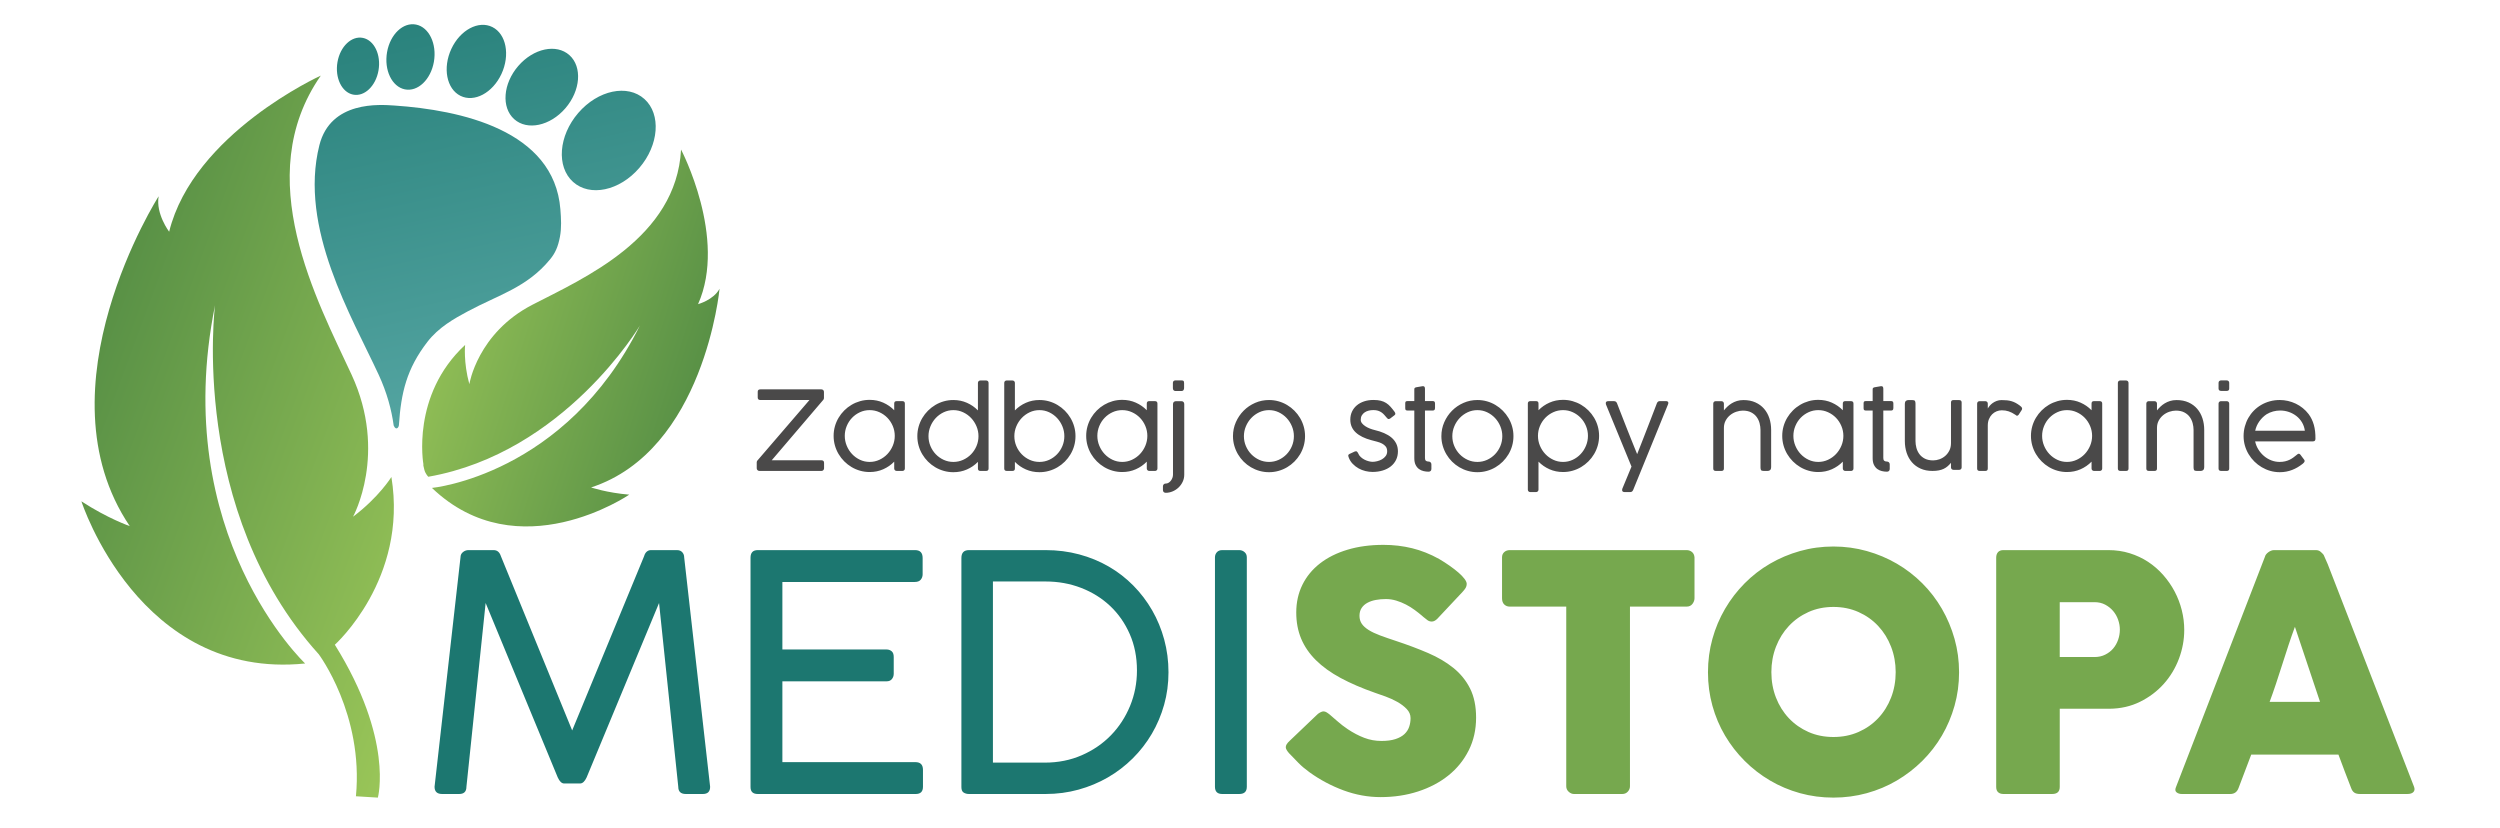 <?xml version="1.0" encoding="UTF-8" standalone="no"?><!DOCTYPE svg PUBLIC "-//W3C//DTD SVG 1.1//EN" "http://www.w3.org/Graphics/SVG/1.1/DTD/svg11.dtd"><svg width="100%" height="100%" viewBox="0 0 308 102" version="1.1" xmlns="http://www.w3.org/2000/svg" xmlns:xlink="http://www.w3.org/1999/xlink" xml:space="preserve" xmlns:serif="http://www.serif.com/" style="fill-rule:evenodd;clip-rule:evenodd;stroke-linejoin:round;stroke-miterlimit:1.414;"><rect id="Artboard3" x="0" y="0" width="307.5" height="101.25" style="fill:none;"/><g><path d="M41.252,79.432c0,0 9.028,-8.079 6.969,-20.667c0,0 -1.539,2.499 -4.727,4.894c0,0 4.306,-7.799 -0.176,-17.491c-4.215,-9.113 -12.513,-24.331 -3.794,-36.854c0,0 -15.692,7.116 -18.684,19.234c0,0 -1.666,-2.194 -1.295,-4.367c0,0 -15.055,23.608 -3.558,40.637c0,0 -2.705,-0.934 -5.957,-3.056c0,0 7.077,22.07 27.565,19.979c0,0 -16.826,-15.842 -11.101,-44.14c0,0 -3.239,25.301 12.781,43.006c0,0 5.535,7.397 4.576,17.492l2.702,0.166c0,0 1.98,-7.161 -5.301,-18.833Z" style="fill:url(#_Linear1);"/><path d="M52.165,57.206c0,0 -1.546,-8.516 5.139,-14.711c0,0 -0.229,2.085 0.518,4.834c0,0 0.994,-6.288 7.774,-9.786c6.375,-3.289 17.732,-8.229 18.31,-19.117c0,0 5.726,10.898 2.096,19.044c0,0 1.902,-0.506 2.646,-1.894c0,0 -1.869,19.918 -15.824,24.476c0,0 1.935,0.66 4.7,0.89c0,0 -13.674,9.34 -24.309,-0.829c0,0 16.438,-1.55 25.627,-20.018c0,0 -9.275,15.688 -26.077,18.642c0,0 -0.344,-0.34 -0.479,-0.836c-0.131,-0.485 -0.149,-0.644 -0.121,-0.695Z" style="fill:url(#_Linear2);"/><path d="M56.572,97.82l-2.104,0c-0.62,0 -0.931,-0.297 -0.931,-0.89l3.197,-28.265c0,-0.27 0.101,-0.486 0.304,-0.648c0.202,-0.162 0.425,-0.243 0.667,-0.243l3.116,0c0.432,0 0.729,0.25 0.89,0.749l8.781,21.467l8.862,-21.467c0.068,-0.243 0.176,-0.428 0.324,-0.556c0.148,-0.129 0.317,-0.193 0.506,-0.193l3.217,0c0.283,0 0.502,0.088 0.657,0.263c0.156,0.176 0.233,0.385 0.233,0.628l3.197,28.265c0,0.593 -0.297,0.89 -0.89,0.89l-2.105,0c-0.62,0 -0.93,-0.297 -0.93,-0.89l-2.367,-22.641l-8.923,21.487c-0.229,0.499 -0.499,0.749 -0.809,0.749l-1.963,0c-0.297,0 -0.56,-0.25 -0.789,-0.749l-8.882,-21.487l-2.367,22.641c0,0.593 -0.297,0.89 -0.891,0.89Zm96.106,0l-2.104,0c-0.594,0 -0.891,-0.297 -0.891,-0.89l0,-28.265c0,-0.243 0.078,-0.452 0.233,-0.628c0.155,-0.175 0.374,-0.263 0.658,-0.263l2.104,0c0.243,0 0.458,0.081 0.647,0.243c0.189,0.162 0.283,0.378 0.283,0.648l0,28.265c0,0.593 -0.31,0.89 -0.93,0.89Zm-39.859,0l-19.464,0c-0.593,0 -0.89,-0.283 -0.89,-0.85l0,-28.265c0,-0.62 0.297,-0.931 0.89,-0.931l19.383,0c0.621,0 0.931,0.324 0.931,0.971l0,2.004c0,0.256 -0.078,0.478 -0.233,0.667c-0.155,0.189 -0.401,0.283 -0.738,0.283l-16.308,0l0,8.316l12.828,0c0.243,0 0.452,0.071 0.627,0.213c0.175,0.141 0.263,0.381 0.263,0.718l0,2.064c0,0.242 -0.074,0.458 -0.222,0.647c-0.149,0.189 -0.371,0.283 -0.668,0.283l-12.828,0l0,9.955l16.389,0c0.62,0 0.931,0.317 0.931,0.951l0,2.084c0,0.593 -0.297,0.89 -0.891,0.89Zm16.004,0l-9.448,0c-0.243,0 -0.459,-0.057 -0.648,-0.172c-0.189,-0.115 -0.283,-0.341 -0.283,-0.678l0,-28.225c0,-0.647 0.31,-0.971 0.931,-0.971l9.448,0c1.444,0 2.819,0.176 4.128,0.526c1.308,0.351 2.522,0.85 3.642,1.498c1.119,0.647 2.131,1.429 3.035,2.347c0.903,0.917 1.676,1.932 2.316,3.045c0.641,1.112 1.137,2.313 1.487,3.601c0.351,1.288 0.526,2.634 0.526,4.036c0,1.39 -0.178,2.722 -0.536,3.996c-0.357,1.275 -0.863,2.469 -1.517,3.582c-0.654,1.112 -1.44,2.124 -2.357,3.035c-0.918,0.91 -1.936,1.689 -3.055,2.336c-1.12,0.648 -2.327,1.15 -3.622,1.508c-1.295,0.357 -2.644,0.536 -4.047,0.536Zm0,-26.181l-6.494,0l0,22.316l6.393,0c1.646,0 3.163,-0.303 4.553,-0.91c1.389,-0.607 2.586,-1.426 3.591,-2.458c1.005,-1.032 1.79,-2.236 2.357,-3.612c0.566,-1.376 0.85,-2.832 0.85,-4.37c0,-1.646 -0.297,-3.143 -0.891,-4.492c-0.593,-1.349 -1.399,-2.502 -2.417,-3.46c-1.019,-0.957 -2.209,-1.699 -3.571,-2.225c-1.363,-0.526 -2.819,-0.789 -4.371,-0.789Z" style="fill:#1c7770;fill-rule:nonzero;"/><path d="M210.422,82.827c0,-1.429 0.182,-2.802 0.546,-4.117c0.364,-1.315 0.884,-2.549 1.558,-3.702c0.674,-1.154 1.48,-2.202 2.418,-3.147c0.937,-0.944 1.979,-1.75 3.126,-2.417c1.146,-0.668 2.377,-1.187 3.692,-1.558c1.315,-0.371 2.688,-0.557 4.118,-0.557c1.416,0 2.785,0.186 4.107,0.557c1.322,0.371 2.556,0.89 3.702,1.558c1.147,0.667 2.192,1.473 3.137,2.417c0.944,0.945 1.75,1.993 2.417,3.147c0.668,1.153 1.187,2.387 1.558,3.702c0.371,1.315 0.557,2.688 0.557,4.117c0,1.43 -0.186,2.803 -0.557,4.118c-0.371,1.315 -0.89,2.542 -1.558,3.682c-0.667,1.14 -1.473,2.179 -2.417,3.116c-0.945,0.937 -1.99,1.743 -3.137,2.418c-1.146,0.674 -2.38,1.194 -3.702,1.558c-1.322,0.364 -2.691,0.546 -4.107,0.546c-1.43,0 -2.803,-0.182 -4.118,-0.546c-1.315,-0.364 -2.546,-0.884 -3.692,-1.558c-1.147,-0.675 -2.189,-1.481 -3.126,-2.418c-0.938,-0.937 -1.744,-1.976 -2.418,-3.116c-0.674,-1.14 -1.194,-2.367 -1.558,-3.682c-0.364,-1.315 -0.546,-2.688 -0.546,-4.118Zm-46.495,5.301c0.229,0.189 0.523,0.442 0.88,0.759c0.358,0.317 0.766,0.631 1.224,0.941c0.688,0.459 1.369,0.816 2.044,1.072c0.674,0.257 1.382,0.385 2.124,0.385c0.688,0 1.265,-0.078 1.73,-0.233c0.465,-0.155 0.833,-0.361 1.103,-0.617c0.27,-0.256 0.462,-0.553 0.576,-0.89c0.115,-0.338 0.172,-0.695 0.172,-1.073c0,-0.418 -0.158,-0.792 -0.475,-1.123c-0.317,-0.33 -0.705,-0.623 -1.163,-0.88c-0.459,-0.256 -0.938,-0.475 -1.437,-0.657c-0.499,-0.182 -0.931,-0.334 -1.295,-0.455c-1.618,-0.567 -3.035,-1.177 -4.249,-1.832c-1.214,-0.654 -2.225,-1.382 -3.035,-2.185c-0.809,-0.802 -1.416,-1.686 -1.821,-2.65c-0.404,-0.965 -0.607,-2.04 -0.607,-3.227c0,-1.255 0.253,-2.394 0.759,-3.42c0.506,-1.025 1.228,-1.901 2.165,-2.63c0.938,-0.728 2.067,-1.291 3.389,-1.689c1.322,-0.398 2.799,-0.597 4.431,-0.597c1.227,0 2.404,0.138 3.531,0.415c1.126,0.276 2.235,0.718 3.328,1.325c0.459,0.27 0.894,0.55 1.305,0.84c0.411,0.29 0.772,0.569 1.082,0.839c0.311,0.27 0.557,0.526 0.739,0.769c0.182,0.243 0.273,0.452 0.273,0.627c0,0.176 -0.044,0.337 -0.131,0.486c-0.088,0.148 -0.22,0.317 -0.395,0.506l-3.096,3.298c-0.229,0.229 -0.458,0.344 -0.688,0.344c-0.188,0 -0.36,-0.054 -0.515,-0.162c-0.156,-0.108 -0.328,-0.243 -0.516,-0.405l-0.183,-0.162c-0.269,-0.229 -0.569,-0.465 -0.9,-0.708c-0.33,-0.243 -0.684,-0.462 -1.062,-0.658c-0.378,-0.195 -0.776,-0.357 -1.194,-0.485c-0.418,-0.128 -0.843,-0.192 -1.274,-0.192c-0.446,0 -0.864,0.037 -1.255,0.111c-0.391,0.074 -0.735,0.192 -1.032,0.354c-0.297,0.162 -0.533,0.374 -0.708,0.637c-0.175,0.263 -0.263,0.584 -0.263,0.961c0,0.378 0.094,0.705 0.283,0.982c0.189,0.276 0.472,0.532 0.85,0.769c0.378,0.236 0.846,0.458 1.406,0.667c0.56,0.209 1.211,0.435 1.953,0.678c1.429,0.472 2.748,0.968 3.955,1.487c1.207,0.519 2.249,1.133 3.126,1.841c0.877,0.708 1.561,1.555 2.054,2.539c0.492,0.985 0.738,2.179 0.738,3.582c0,1.483 -0.303,2.829 -0.91,4.036c-0.607,1.207 -1.44,2.236 -2.499,3.086c-1.059,0.849 -2.303,1.507 -3.733,1.972c-1.43,0.466 -2.967,0.698 -4.613,0.698c-1.551,0 -3.075,-0.276 -4.573,-0.829c-1.497,-0.553 -2.893,-1.295 -4.188,-2.226c-0.539,-0.391 -0.994,-0.775 -1.365,-1.153c-0.371,-0.378 -0.665,-0.681 -0.881,-0.911l-0.06,-0.06c-0.014,-0.027 -0.027,-0.044 -0.041,-0.051c-0.013,-0.007 -0.027,-0.017 -0.04,-0.03c-0.014,-0.027 -0.027,-0.044 -0.041,-0.051c-0.013,-0.007 -0.027,-0.017 -0.04,-0.03c-0.31,-0.337 -0.465,-0.607 -0.465,-0.809c0,-0.23 0.155,-0.486 0.465,-0.769l3.5,-3.339c0.283,-0.202 0.513,-0.303 0.688,-0.303c0.121,0 0.25,0.04 0.385,0.121c0.134,0.081 0.296,0.203 0.485,0.364Zm88.903,9.692l-6.009,0c-0.27,0 -0.486,-0.071 -0.648,-0.213c-0.162,-0.141 -0.243,-0.36 -0.243,-0.657l0,-28.245c0,-0.283 0.074,-0.509 0.223,-0.678c0.148,-0.168 0.371,-0.253 0.668,-0.253l12.928,0c0.931,0 1.808,0.128 2.63,0.385c0.823,0.256 1.579,0.61 2.267,1.062c0.687,0.452 1.308,0.991 1.861,1.619c0.553,0.627 1.022,1.305 1.406,2.033c0.385,0.728 0.678,1.494 0.88,2.296c0.203,0.803 0.304,1.616 0.304,2.438c0,1.214 -0.219,2.401 -0.658,3.561c-0.438,1.16 -1.062,2.192 -1.871,3.096c-0.81,0.904 -1.781,1.635 -2.914,2.195c-1.133,0.56 -2.387,0.847 -3.763,0.86l-6.131,0l0,9.631c0,0.58 -0.31,0.87 -0.93,0.87Zm-52.97,0l-5.948,0c-0.229,0 -0.445,-0.091 -0.647,-0.273c-0.203,-0.182 -0.304,-0.408 -0.304,-0.678l0,-22.135l-6.96,0c-0.27,0 -0.496,-0.087 -0.678,-0.263c-0.182,-0.175 -0.273,-0.431 -0.273,-0.769l0,-5.037c0,-0.27 0.091,-0.486 0.273,-0.648c0.182,-0.162 0.408,-0.243 0.678,-0.243l21.791,0c0.242,0 0.458,0.074 0.647,0.223c0.189,0.148 0.297,0.371 0.324,0.668l0,5.037c0,0.243 -0.085,0.476 -0.253,0.699c-0.169,0.222 -0.408,0.333 -0.718,0.333l-6.981,0l0,22.135c0,0.243 -0.087,0.462 -0.263,0.658c-0.175,0.195 -0.404,0.293 -0.688,0.293Zm74.902,0l-5.969,0c-0.256,0 -0.468,-0.068 -0.637,-0.202c-0.169,-0.135 -0.199,-0.338 -0.091,-0.607l10.986,-28.448c0.014,-0.081 0.058,-0.168 0.132,-0.263c0.074,-0.094 0.165,-0.182 0.273,-0.263c0.108,-0.081 0.222,-0.145 0.344,-0.192c0.121,-0.047 0.236,-0.071 0.344,-0.071l5.179,0c0.23,0 0.425,0.071 0.587,0.213c0.162,0.141 0.283,0.266 0.364,0.374l0.506,1.153l10.622,27.395c0.108,0.27 0.088,0.489 -0.06,0.658c-0.149,0.169 -0.405,0.253 -0.769,0.253l-5.807,0c-0.31,0 -0.55,-0.057 -0.718,-0.172c-0.169,-0.115 -0.3,-0.307 -0.395,-0.577c-0.27,-0.688 -0.533,-1.372 -0.789,-2.053c-0.256,-0.681 -0.512,-1.366 -0.769,-2.054l-10.743,0c-0.257,0.688 -0.516,1.373 -0.779,2.054c-0.263,0.681 -0.523,1.365 -0.779,2.053c-0.176,0.499 -0.52,0.749 -1.032,0.749Zm-56.53,-15.013c0,1.12 0.189,2.165 0.566,3.136c0.378,0.971 0.907,1.818 1.588,2.539c0.682,0.722 1.488,1.289 2.418,1.7c0.931,0.411 1.956,0.617 3.076,0.617c1.119,0 2.148,-0.206 3.085,-0.617c0.938,-0.411 1.747,-0.978 2.428,-1.7c0.681,-0.721 1.211,-1.568 1.588,-2.539c0.378,-0.971 0.567,-2.016 0.567,-3.136c0,-1.106 -0.189,-2.148 -0.567,-3.126c-0.377,-0.978 -0.907,-1.831 -1.588,-2.559c-0.681,-0.729 -1.49,-1.302 -2.428,-1.72c-0.937,-0.418 -1.966,-0.627 -3.085,-0.627c-1.12,0 -2.145,0.209 -3.076,0.627c-0.93,0.418 -1.736,0.991 -2.418,1.72c-0.681,0.728 -1.21,1.581 -1.588,2.559c-0.377,0.978 -0.566,2.02 -0.566,3.126Zm64.502,-5.584c-0.257,0.688 -0.516,1.43 -0.779,2.226c-0.263,0.795 -0.523,1.598 -0.779,2.407c-0.257,0.81 -0.516,1.609 -0.779,2.398c-0.263,0.789 -0.523,1.527 -0.779,2.215l6.211,0l-3.095,-9.246Zm-21.568,0.344c0,-0.405 -0.071,-0.809 -0.213,-1.214c-0.142,-0.405 -0.347,-0.765 -0.617,-1.082c-0.27,-0.317 -0.597,-0.577 -0.981,-0.779c-0.385,-0.203 -0.82,-0.304 -1.305,-0.304l-4.29,0l0,6.758l4.29,0c0.485,0 0.924,-0.098 1.315,-0.294c0.391,-0.195 0.718,-0.448 0.981,-0.758c0.263,-0.311 0.465,-0.668 0.607,-1.073c0.142,-0.404 0.213,-0.822 0.213,-1.254Z" style="fill:#76a84e;fill-rule:nonzero;"/><path d="M143.619,60.713c-0.104,0 -0.188,-0.031 -0.251,-0.092c-0.063,-0.061 -0.094,-0.143 -0.094,-0.247l0,-0.447c0,-0.112 0.033,-0.2 0.101,-0.263c0.068,-0.064 0.153,-0.095 0.257,-0.095l0.048,0c0.117,-0.009 0.226,-0.049 0.328,-0.119c0.101,-0.07 0.189,-0.156 0.264,-0.26c0.074,-0.104 0.133,-0.218 0.176,-0.342c0.043,-0.124 0.064,-0.247 0.064,-0.369l0,-8.696c0,-0.117 0.036,-0.206 0.108,-0.267c0.073,-0.061 0.16,-0.092 0.264,-0.092l0.657,0c0.117,0 0.206,0.034 0.267,0.102c0.061,0.067 0.091,0.153 0.091,0.257l0,8.696c0,0.307 -0.063,0.596 -0.189,0.866c-0.126,0.271 -0.296,0.508 -0.508,0.711c-0.212,0.203 -0.455,0.363 -0.731,0.481c-0.275,0.117 -0.559,0.176 -0.852,0.176Zm45.613,-0.088l-0.704,0c-0.081,0 -0.151,-0.028 -0.21,-0.082c-0.058,-0.054 -0.088,-0.126 -0.088,-0.216l0,-10.612c0,-0.198 0.106,-0.297 0.318,-0.297l0.697,0c0.199,0 0.298,0.099 0.298,0.297l0,0.826c0.388,-0.397 0.839,-0.71 1.354,-0.937c0.514,-0.228 1.071,-0.342 1.671,-0.342c0.406,0 0.797,0.053 1.171,0.159c0.375,0.106 0.726,0.256 1.056,0.45c0.329,0.194 0.629,0.426 0.9,0.697c0.271,0.271 0.504,0.571 0.7,0.9c0.197,0.329 0.348,0.682 0.454,1.059c0.106,0.377 0.159,0.768 0.159,1.174c0,0.406 -0.053,0.798 -0.159,1.175c-0.106,0.376 -0.257,0.73 -0.454,1.062c-0.196,0.332 -0.429,0.633 -0.7,0.903c-0.271,0.271 -0.571,0.505 -0.9,0.701c-0.33,0.196 -0.683,0.347 -1.059,0.453c-0.377,0.106 -0.766,0.159 -1.168,0.159c-0.6,0 -1.157,-0.114 -1.671,-0.341c-0.515,-0.228 -0.966,-0.541 -1.354,-0.938l0,3.452c0,0.081 -0.028,0.151 -0.084,0.21c-0.057,0.058 -0.132,0.088 -0.227,0.088Zm11.606,0l-0.67,0c-0.216,0 -0.325,-0.084 -0.325,-0.251c0,-0.031 0.005,-0.064 0.014,-0.098c0.009,-0.034 0.013,-0.055 0.013,-0.064l1.131,-2.728l-3.14,-7.64c-0.005,-0.014 -0.01,-0.029 -0.014,-0.048c-0.009,-0.036 -0.014,-0.081 -0.014,-0.135c0,-0.158 0.104,-0.237 0.312,-0.237l0.71,0c0.091,0 0.165,0.023 0.224,0.068c0.058,0.045 0.103,0.106 0.135,0.183c0.086,0.225 0.196,0.512 0.332,0.859c0.135,0.348 0.282,0.723 0.44,1.127c0.157,0.404 0.321,0.82 0.49,1.249c0.169,0.428 0.332,0.836 0.487,1.224c0.156,0.388 0.298,0.742 0.427,1.06c0.128,0.318 0.231,0.569 0.308,0.754c0.072,-0.185 0.171,-0.436 0.297,-0.754c0.127,-0.318 0.266,-0.673 0.417,-1.063c0.151,-0.39 0.31,-0.8 0.477,-1.228c0.167,-0.429 0.328,-0.845 0.484,-1.249c0.155,-0.404 0.3,-0.779 0.433,-1.127c0.133,-0.347 0.242,-0.634 0.328,-0.859c0.032,-0.077 0.077,-0.138 0.135,-0.183c0.059,-0.045 0.133,-0.067 0.224,-0.067l0.751,0c0.198,0 0.298,0.078 0.298,0.236c0,0.014 -0.003,0.03 -0.007,0.048c-0.005,0.018 -0.011,0.038 -0.02,0.061c-0.009,0.022 -0.016,0.047 -0.021,0.074l-1.59,3.918l-2.707,6.633l0,-0.014c-0.063,0.167 -0.183,0.251 -0.359,0.251Zm76.994,-6.247c0.077,0.361 0.211,0.695 0.403,1.002c0.192,0.306 0.422,0.574 0.69,0.802c0.269,0.227 0.568,0.406 0.897,0.534c0.329,0.129 0.67,0.193 1.022,0.193c0.248,0 0.473,-0.024 0.673,-0.071c0.201,-0.047 0.384,-0.11 0.549,-0.189c0.164,-0.079 0.316,-0.17 0.456,-0.271c0.14,-0.102 0.276,-0.206 0.406,-0.315l0.014,-0.013c0.041,-0.036 0.085,-0.07 0.132,-0.102c0.047,-0.031 0.096,-0.047 0.145,-0.047c0.068,0 0.133,0.04 0.197,0.122c0.09,0.121 0.163,0.221 0.22,0.297c0.056,0.077 0.102,0.138 0.138,0.183c0.036,0.05 0.063,0.086 0.082,0.108c0.022,0.027 0.04,0.056 0.054,0.085c0.013,0.029 0.02,0.062 0.02,0.098c0,0.05 -0.019,0.103 -0.058,0.159c-0.038,0.057 -0.104,0.123 -0.199,0.2c-0.194,0.153 -0.396,0.292 -0.606,0.416c-0.21,0.124 -0.43,0.231 -0.66,0.321c-0.23,0.091 -0.472,0.161 -0.727,0.21c-0.255,0.05 -0.525,0.075 -0.809,0.075c-0.401,0 -0.789,-0.053 -1.164,-0.159c-0.374,-0.106 -0.727,-0.258 -1.059,-0.454c-0.332,-0.196 -0.634,-0.43 -0.907,-0.7c-0.273,-0.271 -0.509,-0.571 -0.707,-0.9c-0.199,-0.33 -0.352,-0.683 -0.46,-1.059c-0.109,-0.377 -0.163,-0.769 -0.163,-1.175c0,-0.406 0.051,-0.798 0.153,-1.177c0.101,-0.379 0.245,-0.733 0.433,-1.063c0.187,-0.329 0.414,-0.629 0.68,-0.9c0.266,-0.27 0.565,-0.503 0.896,-0.697c0.332,-0.194 0.691,-0.344 1.077,-0.45c0.385,-0.106 0.792,-0.159 1.221,-0.159c0.338,0 0.675,0.039 1.008,0.115c0.334,0.077 0.655,0.189 0.961,0.335c0.307,0.147 0.595,0.328 0.863,0.545c0.269,0.217 0.509,0.465 0.721,0.744c0.289,0.388 0.503,0.831 0.643,1.327c0.14,0.496 0.205,1.067 0.196,1.712c0,0.212 -0.099,0.318 -0.298,0.318l-7.133,0Zm-156.357,3.641l-0.697,0c-0.198,0 -0.297,-0.099 -0.297,-0.298l0,-0.819c-0.388,0.397 -0.84,0.709 -1.354,0.934c-0.514,0.226 -1.071,0.339 -1.672,0.339c-0.401,0 -0.79,-0.053 -1.167,-0.159c-0.377,-0.106 -0.73,-0.256 -1.059,-0.45c-0.329,-0.194 -0.629,-0.427 -0.9,-0.697c-0.271,-0.271 -0.504,-0.571 -0.701,-0.901c-0.196,-0.329 -0.347,-0.682 -0.453,-1.059c-0.106,-0.376 -0.159,-0.768 -0.159,-1.174c0,-0.406 0.053,-0.797 0.159,-1.174c0.106,-0.377 0.257,-0.731 0.453,-1.062c0.197,-0.332 0.43,-0.633 0.701,-0.904c0.271,-0.271 0.571,-0.504 0.9,-0.7c0.329,-0.197 0.681,-0.348 1.056,-0.454c0.374,-0.106 0.764,-0.159 1.17,-0.159c0.601,0 1.158,0.114 1.672,0.342c0.514,0.228 0.966,0.54 1.354,0.937l0,-3.39c0,-0.082 0.028,-0.151 0.084,-0.21c0.057,-0.059 0.132,-0.088 0.227,-0.088l0.704,0c0.081,0 0.151,0.027 0.209,0.081c0.059,0.054 0.088,0.126 0.088,0.217l0,10.55c0,0.199 -0.106,0.298 -0.318,0.298Zm56.103,-4.284c0,-0.609 0.119,-1.183 0.356,-1.722c0.236,-0.539 0.557,-1.012 0.96,-1.418c0.404,-0.406 0.875,-0.726 1.412,-0.961c0.536,-0.235 1.107,-0.352 1.712,-0.352c0.401,0 0.79,0.053 1.167,0.159c0.377,0.106 0.73,0.257 1.059,0.454c0.33,0.196 0.63,0.429 0.9,0.7c0.271,0.271 0.504,0.572 0.701,0.904c0.196,0.331 0.347,0.685 0.453,1.062c0.106,0.377 0.159,0.768 0.159,1.174c0,0.406 -0.053,0.798 -0.159,1.174c-0.106,0.377 -0.257,0.73 -0.453,1.059c-0.197,0.33 -0.43,0.63 -0.701,0.901c-0.27,0.27 -0.57,0.503 -0.9,0.697c-0.329,0.194 -0.682,0.344 -1.059,0.45c-0.377,0.106 -0.766,0.159 -1.167,0.159c-0.402,0 -0.791,-0.053 -1.168,-0.159c-0.376,-0.106 -0.729,-0.256 -1.059,-0.45c-0.329,-0.194 -0.629,-0.427 -0.9,-0.697c-0.271,-0.271 -0.503,-0.571 -0.697,-0.901c-0.194,-0.329 -0.345,-0.682 -0.453,-1.059c-0.109,-0.376 -0.163,-0.768 -0.163,-1.174Zm-52.841,4.284l-0.697,0c-0.212,0 -0.318,-0.099 -0.318,-0.298l0,-10.55c0,-0.091 0.03,-0.163 0.088,-0.217c0.059,-0.054 0.129,-0.081 0.21,-0.081l0.704,0c0.095,0 0.17,0.029 0.226,0.088c0.057,0.059 0.085,0.128 0.085,0.21l0,3.39c0.388,-0.397 0.839,-0.709 1.354,-0.937c0.514,-0.228 1.071,-0.342 1.671,-0.342c0.402,0 0.791,0.053 1.168,0.159c0.376,0.106 0.729,0.257 1.059,0.454c0.329,0.196 0.629,0.429 0.9,0.7c0.27,0.271 0.504,0.572 0.7,0.904c0.196,0.331 0.348,0.685 0.454,1.062c0.106,0.377 0.159,0.768 0.159,1.174c0,0.406 -0.053,0.798 -0.159,1.174c-0.106,0.377 -0.258,0.73 -0.454,1.059c-0.196,0.33 -0.43,0.63 -0.7,0.901c-0.271,0.27 -0.571,0.503 -0.9,0.697c-0.33,0.194 -0.683,0.344 -1.059,0.45c-0.377,0.106 -0.766,0.159 -1.168,0.159c-0.6,0 -1.157,-0.113 -1.671,-0.339c-0.515,-0.225 -0.966,-0.537 -1.354,-0.934l0,0.819c0,0.199 -0.099,0.298 -0.298,0.298Zm27.165,-4.284c0,-0.609 0.119,-1.183 0.355,-1.722c0.237,-0.539 0.558,-1.012 0.961,-1.418c0.404,-0.406 0.875,-0.726 1.412,-0.961c0.536,-0.235 1.107,-0.352 1.712,-0.352c0.401,0 0.79,0.053 1.167,0.159c0.377,0.106 0.73,0.257 1.059,0.454c0.33,0.196 0.63,0.429 0.9,0.7c0.271,0.271 0.504,0.572 0.701,0.904c0.196,0.331 0.347,0.685 0.453,1.062c0.106,0.377 0.159,0.768 0.159,1.174c0,0.406 -0.053,0.798 -0.159,1.174c-0.106,0.377 -0.257,0.73 -0.453,1.059c-0.197,0.33 -0.43,0.63 -0.701,0.901c-0.27,0.27 -0.57,0.503 -0.9,0.697c-0.329,0.194 -0.682,0.344 -1.059,0.45c-0.377,0.106 -0.766,0.159 -1.167,0.159c-0.402,0 -0.791,-0.053 -1.168,-0.159c-0.376,-0.106 -0.729,-0.256 -1.059,-0.45c-0.329,-0.194 -0.629,-0.427 -0.9,-0.697c-0.271,-0.271 -0.503,-0.571 -0.697,-0.901c-0.194,-0.329 -0.345,-0.682 -0.453,-1.059c-0.109,-0.376 -0.163,-0.768 -0.163,-1.174Zm-40.72,4.284l-0.704,0c-0.095,0 -0.17,-0.029 -0.227,-0.088c-0.056,-0.059 -0.084,-0.129 -0.084,-0.21l0,-0.846c-0.388,0.397 -0.839,0.71 -1.354,0.938c-0.514,0.227 -1.071,0.341 -1.671,0.341c-0.402,0 -0.791,-0.053 -1.168,-0.159c-0.376,-0.106 -0.729,-0.257 -1.059,-0.453c-0.329,-0.196 -0.629,-0.43 -0.9,-0.701c-0.271,-0.27 -0.504,-0.571 -0.7,-0.903c-0.197,-0.332 -0.348,-0.686 -0.454,-1.062c-0.106,-0.377 -0.159,-0.769 -0.159,-1.175c0,-0.406 0.053,-0.797 0.159,-1.174c0.106,-0.377 0.257,-0.73 0.454,-1.059c0.196,-0.329 0.429,-0.629 0.7,-0.9c0.271,-0.271 0.571,-0.503 0.9,-0.697c0.33,-0.194 0.681,-0.344 1.056,-0.45c0.374,-0.106 0.765,-0.159 1.171,-0.159c0.6,0 1.157,0.114 1.671,0.342c0.515,0.227 0.966,0.54 1.354,0.937l0,-0.826c0,-0.198 0.099,-0.297 0.298,-0.297l0.697,0c0.212,0 0.318,0.099 0.318,0.297l0,8.006c0,0.091 -0.03,0.163 -0.088,0.217c-0.059,0.054 -0.129,0.081 -0.21,0.081Zm31.117,0l-0.704,0c-0.095,0 -0.17,-0.029 -0.226,-0.088c-0.057,-0.059 -0.085,-0.129 -0.085,-0.21l0,-0.846c-0.388,0.397 -0.839,0.71 -1.354,0.938c-0.514,0.227 -1.071,0.341 -1.671,0.341c-0.402,0 -0.791,-0.053 -1.168,-0.159c-0.376,-0.106 -0.729,-0.257 -1.059,-0.453c-0.329,-0.196 -0.629,-0.43 -0.9,-0.701c-0.27,-0.27 -0.504,-0.571 -0.7,-0.903c-0.196,-0.332 -0.348,-0.686 -0.454,-1.062c-0.106,-0.377 -0.159,-0.769 -0.159,-1.175c0,-0.406 0.053,-0.797 0.159,-1.174c0.106,-0.377 0.258,-0.73 0.454,-1.059c0.196,-0.329 0.43,-0.629 0.7,-0.9c0.271,-0.271 0.571,-0.503 0.9,-0.697c0.33,-0.194 0.682,-0.344 1.056,-0.45c0.375,-0.106 0.765,-0.159 1.171,-0.159c0.6,0 1.157,0.114 1.671,0.342c0.515,0.227 0.966,0.54 1.354,0.937l0,-0.826c0,-0.198 0.099,-0.297 0.298,-0.297l0.697,0c0.212,0 0.318,0.099 0.318,0.297l0,8.006c0,0.091 -0.029,0.163 -0.088,0.217c-0.059,0.054 -0.129,0.081 -0.21,0.081Zm85.751,0l-0.703,0c-0.095,0 -0.171,-0.029 -0.227,-0.088c-0.056,-0.059 -0.085,-0.129 -0.085,-0.21l0,-0.846c-0.388,0.397 -0.839,0.71 -1.353,0.938c-0.515,0.227 -1.072,0.341 -1.672,0.341c-0.401,0 -0.79,-0.053 -1.167,-0.159c-0.377,-0.106 -0.73,-0.257 -1.059,-0.453c-0.33,-0.196 -0.63,-0.43 -0.9,-0.701c-0.271,-0.27 -0.505,-0.571 -0.701,-0.903c-0.196,-0.332 -0.347,-0.686 -0.453,-1.062c-0.106,-0.377 -0.159,-0.769 -0.159,-1.175c0,-0.406 0.053,-0.797 0.159,-1.174c0.106,-0.377 0.257,-0.73 0.453,-1.059c0.196,-0.329 0.43,-0.629 0.701,-0.9c0.27,-0.271 0.57,-0.503 0.9,-0.697c0.329,-0.194 0.681,-0.344 1.055,-0.45c0.375,-0.106 0.765,-0.159 1.171,-0.159c0.6,0 1.157,0.114 1.672,0.342c0.514,0.227 0.965,0.54 1.353,0.937l0,-0.826c0,-0.198 0.1,-0.297 0.298,-0.297l0.697,0c0.212,0 0.318,0.099 0.318,0.297l0,8.006c0,0.091 -0.029,0.163 -0.088,0.217c-0.058,0.054 -0.128,0.081 -0.21,0.081Zm30.644,0l-0.704,0c-0.095,0 -0.17,-0.029 -0.227,-0.088c-0.056,-0.059 -0.084,-0.129 -0.084,-0.21l0,-0.846c-0.388,0.397 -0.839,0.71 -1.354,0.938c-0.514,0.227 -1.071,0.341 -1.671,0.341c-0.402,0 -0.791,-0.053 -1.168,-0.159c-0.376,-0.106 -0.73,-0.257 -1.059,-0.453c-0.329,-0.196 -0.629,-0.43 -0.9,-0.701c-0.271,-0.27 -0.504,-0.571 -0.7,-0.903c-0.197,-0.332 -0.348,-0.686 -0.454,-1.062c-0.106,-0.377 -0.159,-0.769 -0.159,-1.175c0,-0.406 0.053,-0.797 0.159,-1.174c0.106,-0.377 0.257,-0.73 0.454,-1.059c0.196,-0.329 0.429,-0.629 0.7,-0.9c0.271,-0.271 0.571,-0.503 0.9,-0.697c0.329,-0.194 0.681,-0.344 1.056,-0.45c0.374,-0.106 0.765,-0.159 1.171,-0.159c0.6,0 1.157,0.114 1.671,0.342c0.515,0.227 0.966,0.54 1.354,0.937l0,-0.826c0,-0.198 0.099,-0.297 0.297,-0.297l0.698,0c0.212,0 0.318,0.099 0.318,0.297l0,8.006c0,0.091 -0.03,0.163 -0.088,0.217c-0.059,0.054 -0.129,0.081 -0.21,0.081Zm-92.539,-1.678c-0.023,-0.068 -0.039,-0.123 -0.048,-0.166c-0.009,-0.043 -0.008,-0.079 0.004,-0.108c0.011,-0.03 0.029,-0.056 0.054,-0.078c0.025,-0.023 0.06,-0.045 0.105,-0.068l0.643,-0.298c0.112,-0.045 0.2,-0.039 0.264,0.017c0.063,0.057 0.112,0.125 0.148,0.207c0.068,0.176 0.175,0.33 0.322,0.463c0.146,0.133 0.306,0.243 0.477,0.328c0.171,0.086 0.345,0.15 0.521,0.193c0.176,0.043 0.327,0.065 0.453,0.065c0.172,0 0.361,-0.025 0.569,-0.075c0.208,-0.049 0.403,-0.126 0.585,-0.23c0.183,-0.104 0.336,-0.238 0.461,-0.403c0.124,-0.164 0.186,-0.359 0.186,-0.585c0,-0.244 -0.059,-0.44 -0.176,-0.589c-0.118,-0.149 -0.27,-0.272 -0.457,-0.369c-0.187,-0.097 -0.397,-0.174 -0.629,-0.233c-0.233,-0.059 -0.464,-0.12 -0.694,-0.183c-0.406,-0.108 -0.768,-0.24 -1.086,-0.396c-0.318,-0.155 -0.589,-0.336 -0.812,-0.541c-0.224,-0.205 -0.394,-0.44 -0.511,-0.704c-0.118,-0.264 -0.176,-0.56 -0.176,-0.89c0,-0.361 0.07,-0.69 0.209,-0.988c0.14,-0.298 0.335,-0.553 0.586,-0.765c0.25,-0.212 0.55,-0.376 0.9,-0.494c0.35,-0.117 0.736,-0.176 1.161,-0.176c0.347,0 0.646,0.032 0.896,0.095c0.251,0.063 0.473,0.157 0.667,0.281c0.194,0.124 0.372,0.277 0.534,0.46c0.163,0.183 0.332,0.394 0.508,0.633c0.054,0.09 0.084,0.168 0.088,0.233c0.005,0.066 -0.036,0.13 -0.122,0.193l-0.528,0.4c-0.103,0.058 -0.182,0.074 -0.237,0.047c-0.054,-0.027 -0.112,-0.079 -0.175,-0.156c-0.104,-0.122 -0.206,-0.239 -0.305,-0.352c-0.099,-0.112 -0.212,-0.213 -0.338,-0.301c-0.127,-0.088 -0.27,-0.158 -0.43,-0.21c-0.16,-0.051 -0.351,-0.077 -0.572,-0.077c-0.199,0 -0.39,0.022 -0.575,0.067c-0.185,0.045 -0.351,0.118 -0.498,0.217c-0.146,0.099 -0.264,0.224 -0.352,0.375c-0.088,0.152 -0.132,0.331 -0.132,0.538c0,0.158 0.055,0.304 0.163,0.437c0.108,0.133 0.246,0.254 0.413,0.362c0.167,0.108 0.349,0.201 0.548,0.278c0.198,0.076 0.39,0.137 0.575,0.182c0.429,0.099 0.82,0.226 1.174,0.379c0.354,0.154 0.658,0.336 0.911,0.548c0.252,0.212 0.448,0.459 0.588,0.741c0.14,0.282 0.21,0.602 0.21,0.958c0,0.393 -0.078,0.746 -0.233,1.059c-0.156,0.314 -0.373,0.58 -0.65,0.799c-0.278,0.219 -0.608,0.387 -0.992,0.504c-0.383,0.117 -0.8,0.176 -1.252,0.176c-0.284,0 -0.576,-0.036 -0.876,-0.108c-0.3,-0.073 -0.583,-0.183 -0.849,-0.332c-0.266,-0.149 -0.508,-0.336 -0.724,-0.562c-0.217,-0.225 -0.382,-0.492 -0.494,-0.798Zm65.868,-5.759l0,5.853c0,0.158 0.038,0.269 0.115,0.332c0.077,0.063 0.183,0.095 0.318,0.095c0.104,0 0.19,0.031 0.257,0.095c0.068,0.063 0.102,0.151 0.102,0.263l0,0.555c0,0.104 -0.032,0.187 -0.095,0.247c-0.063,0.061 -0.147,0.092 -0.25,0.092c-0.208,0 -0.417,-0.025 -0.626,-0.075c-0.21,-0.049 -0.398,-0.136 -0.565,-0.26c-0.167,-0.124 -0.304,-0.293 -0.41,-0.508c-0.106,-0.214 -0.159,-0.488 -0.159,-0.822l0,-5.867l-0.785,0c-0.113,0 -0.196,-0.017 -0.25,-0.051c-0.054,-0.034 -0.082,-0.11 -0.082,-0.227l0,-0.629c0,-0.118 0.028,-0.191 0.082,-0.22c0.054,-0.03 0.137,-0.044 0.25,-0.044l0.785,0l0,-1.442c0,-0.076 0.016,-0.132 0.047,-0.166c0.032,-0.033 0.086,-0.062 0.163,-0.084c0.027,-0.009 0.082,-0.019 0.166,-0.031c0.083,-0.011 0.17,-0.026 0.26,-0.044c0.109,-0.018 0.226,-0.038 0.352,-0.06c0.077,-0.01 0.138,-0.005 0.183,0.013c0.045,0.018 0.078,0.045 0.098,0.081c0.02,0.036 0.033,0.078 0.037,0.125c0.005,0.048 0.007,0.099 0.007,0.153l0,1.455l0.941,0c0.103,0 0.179,0.022 0.226,0.067c0.048,0.046 0.071,0.127 0.071,0.244l0,0.535c0,0.117 -0.023,0.2 -0.071,0.25c-0.047,0.05 -0.123,0.075 -0.226,0.075l-0.941,0Zm-56.468,0l0,5.853c0,0.158 0.038,0.269 0.115,0.332c0.076,0.063 0.182,0.095 0.318,0.095c0.104,0 0.189,0.031 0.257,0.095c0.068,0.063 0.102,0.151 0.102,0.263l0,0.555c0,0.104 -0.032,0.187 -0.095,0.247c-0.063,0.061 -0.147,0.092 -0.251,0.092c-0.207,0 -0.416,-0.025 -0.626,-0.075c-0.209,-0.049 -0.398,-0.136 -0.565,-0.26c-0.167,-0.124 -0.303,-0.293 -0.409,-0.508c-0.106,-0.214 -0.159,-0.488 -0.159,-0.822l0,-5.867l-0.785,0c-0.113,0 -0.196,-0.017 -0.251,-0.051c-0.054,-0.034 -0.081,-0.11 -0.081,-0.227l0,-0.629c0,-0.118 0.027,-0.191 0.081,-0.22c0.055,-0.03 0.138,-0.044 0.251,-0.044l0.785,0l0,-1.442c0,-0.076 0.016,-0.132 0.047,-0.166c0.032,-0.033 0.086,-0.062 0.163,-0.084c0.027,-0.009 0.082,-0.019 0.165,-0.031c0.084,-0.011 0.171,-0.026 0.261,-0.044c0.108,-0.018 0.226,-0.038 0.352,-0.06c0.077,-0.01 0.137,-0.005 0.183,0.013c0.045,0.018 0.077,0.045 0.098,0.081c0.02,0.036 0.032,0.078 0.037,0.125c0.004,0.048 0.007,0.099 0.007,0.153l0,1.455l0.94,0c0.104,0 0.18,0.022 0.227,0.067c0.047,0.046 0.071,0.127 0.071,0.244l0,0.535c0,0.117 -0.024,0.2 -0.071,0.25c-0.047,0.05 -0.123,0.075 -0.227,0.075l-0.94,0Zm36.531,7.437l-0.697,0c-0.212,0 -0.318,-0.099 -0.318,-0.298l0,-7.999c0,-0.09 0.029,-0.162 0.088,-0.217c0.058,-0.054 0.128,-0.081 0.209,-0.081l0.704,0c0.095,0 0.171,0.03 0.227,0.088c0.056,0.059 0.085,0.129 0.085,0.21l0,0.839c0.126,-0.158 0.268,-0.312 0.426,-0.463c0.158,-0.151 0.335,-0.287 0.531,-0.406c0.196,-0.12 0.414,-0.217 0.653,-0.291c0.239,-0.075 0.508,-0.112 0.806,-0.112c0.555,0 1.044,0.096 1.468,0.288c0.424,0.191 0.78,0.453 1.066,0.785c0.287,0.331 0.503,0.72 0.65,1.167c0.146,0.447 0.22,0.925 0.22,1.435l0,4.595c0,0.153 -0.04,0.268 -0.119,0.345c-0.079,0.077 -0.179,0.115 -0.301,0.115l-0.501,0c-0.167,0 -0.274,-0.034 -0.321,-0.101c-0.048,-0.068 -0.071,-0.181 -0.071,-0.339l0,-4.615c0,-0.271 -0.037,-0.547 -0.112,-0.829c-0.074,-0.282 -0.196,-0.538 -0.365,-0.768c-0.169,-0.231 -0.394,-0.418 -0.674,-0.562c-0.279,-0.145 -0.622,-0.217 -1.028,-0.217c-0.258,0 -0.524,0.047 -0.799,0.139c-0.275,0.093 -0.526,0.229 -0.751,0.409c-0.226,0.181 -0.412,0.404 -0.558,0.67c-0.147,0.267 -0.22,0.571 -0.22,0.914l0,5.001c0,0.199 -0.1,0.298 -0.298,0.298Zm29.29,-0.135l-0.704,0c-0.095,0 -0.17,-0.03 -0.227,-0.088c-0.056,-0.059 -0.084,-0.129 -0.084,-0.21l0,-0.569c-0.131,0.158 -0.268,0.299 -0.41,0.423c-0.142,0.124 -0.302,0.229 -0.48,0.315c-0.179,0.086 -0.38,0.151 -0.606,0.196c-0.226,0.045 -0.487,0.068 -0.785,0.068c-0.555,0 -1.045,-0.096 -1.469,-0.288c-0.424,-0.191 -0.779,-0.453 -1.065,-0.785c-0.287,-0.331 -0.504,-0.72 -0.65,-1.167c-0.147,-0.447 -0.22,-0.925 -0.22,-1.435l0,-4.595c0,-0.153 0.039,-0.268 0.118,-0.345c0.079,-0.077 0.18,-0.115 0.301,-0.115l0.501,0c0.167,0 0.274,0.034 0.322,0.101c0.047,0.068 0.071,0.181 0.071,0.339l0,4.615c0,0.271 0.037,0.547 0.111,0.829c0.075,0.282 0.197,0.538 0.366,0.768c0.169,0.231 0.394,0.418 0.673,0.562c0.28,0.144 0.623,0.217 1.029,0.217c0.257,0 0.515,-0.047 0.775,-0.139c0.259,-0.093 0.494,-0.229 0.704,-0.409c0.209,-0.181 0.381,-0.403 0.514,-0.667c0.133,-0.264 0.2,-0.57 0.2,-0.917l0,-5.001c0,-0.199 0.099,-0.298 0.297,-0.298l0.697,0c0.212,0 0.319,0.099 0.319,0.298l0,7.999c0,0.09 -0.03,0.162 -0.088,0.216c-0.059,0.055 -0.129,0.082 -0.21,0.082Zm24.065,0.135l-0.697,0c-0.212,0 -0.318,-0.099 -0.318,-0.298l0,-7.999c0,-0.09 0.029,-0.162 0.088,-0.217c0.059,-0.054 0.129,-0.081 0.21,-0.081l0.704,0c0.094,0 0.17,0.03 0.226,0.088c0.057,0.059 0.085,0.129 0.085,0.21l0,0.839c0.126,-0.158 0.268,-0.312 0.426,-0.463c0.158,-0.151 0.335,-0.287 0.531,-0.406c0.197,-0.12 0.414,-0.217 0.654,-0.291c0.239,-0.075 0.507,-0.112 0.805,-0.112c0.555,0 1.044,0.096 1.468,0.288c0.425,0.191 0.78,0.453 1.066,0.785c0.287,0.331 0.503,0.72 0.65,1.167c0.147,0.447 0.22,0.925 0.22,1.435l0,4.595c0,0.153 -0.04,0.268 -0.119,0.345c-0.078,0.077 -0.179,0.115 -0.301,0.115l-0.5,0c-0.167,0 -0.275,-0.034 -0.322,-0.101c-0.047,-0.068 -0.071,-0.181 -0.071,-0.339l0,-4.615c0,-0.271 -0.037,-0.547 -0.112,-0.829c-0.074,-0.282 -0.196,-0.538 -0.365,-0.768c-0.169,-0.231 -0.394,-0.418 -0.673,-0.562c-0.28,-0.145 -0.623,-0.217 -1.029,-0.217c-0.257,0 -0.523,0.047 -0.799,0.139c-0.275,0.093 -0.525,0.229 -0.751,0.409c-0.225,0.181 -0.412,0.404 -0.558,0.67c-0.147,0.267 -0.22,0.571 -0.22,0.914l0,5.001c0,0.199 -0.099,0.298 -0.298,0.298Zm-20.844,0l-0.704,0c-0.207,0 -0.311,-0.099 -0.311,-0.298l0,-7.999c0,-0.09 0.029,-0.162 0.088,-0.217c0.059,-0.054 0.129,-0.081 0.21,-0.081l0.704,0c0.094,0 0.17,0.03 0.226,0.088c0.057,0.059 0.085,0.129 0.085,0.21l0,0.609c0.054,-0.104 0.132,-0.216 0.233,-0.338c0.102,-0.122 0.225,-0.235 0.369,-0.339c0.145,-0.103 0.309,-0.19 0.494,-0.26c0.185,-0.07 0.388,-0.105 0.609,-0.105c0.244,0 0.464,0.01 0.66,0.03c0.196,0.021 0.382,0.057 0.558,0.109c0.176,0.052 0.347,0.121 0.511,0.209c0.165,0.088 0.338,0.2 0.518,0.335c0.054,0.041 0.114,0.093 0.179,0.156c0.066,0.063 0.099,0.138 0.099,0.223c0,0.05 -0.012,0.095 -0.034,0.136l-0.4,0.616c-0.063,0.076 -0.126,0.115 -0.189,0.115c-0.036,0 -0.07,-0.013 -0.102,-0.038c-0.031,-0.024 -0.069,-0.053 -0.115,-0.084c-0.279,-0.19 -0.551,-0.328 -0.815,-0.416c-0.264,-0.088 -0.545,-0.132 -0.843,-0.132c-0.225,0 -0.442,0.043 -0.649,0.128c-0.208,0.086 -0.392,0.209 -0.552,0.369c-0.16,0.16 -0.289,0.357 -0.386,0.589c-0.097,0.232 -0.145,0.495 -0.145,0.788l0,5.299c0,0.199 -0.099,0.298 -0.298,0.298Zm29.743,0l-0.697,0c-0.212,0 -0.318,-0.099 -0.318,-0.298l0,-7.999c0,-0.09 0.03,-0.162 0.088,-0.217c0.059,-0.054 0.129,-0.081 0.21,-0.081l0.704,0c0.095,0 0.17,0.03 0.227,0.088c0.056,0.059 0.084,0.129 0.084,0.21l0,7.999c0,0.199 -0.099,0.298 -0.298,0.298Zm-12.404,0l-0.698,0c-0.212,0 -0.318,-0.099 -0.318,-0.298l0,-10.55c0,-0.091 0.03,-0.163 0.088,-0.217c0.059,-0.054 0.129,-0.081 0.21,-0.081l0.704,0c0.095,0 0.17,0.029 0.227,0.088c0.056,0.059 0.084,0.128 0.084,0.21l0,10.55c0,0.199 -0.099,0.298 -0.297,0.298Zm-160.723,0l-7.654,0c-0.09,0 -0.168,-0.032 -0.233,-0.095c-0.066,-0.063 -0.098,-0.14 -0.098,-0.23l0,-0.731c0,-0.049 0.015,-0.11 0.047,-0.182l6.45,-7.499l-6.051,0c-0.216,0 -0.324,-0.106 -0.324,-0.318l0,-0.697c0,-0.198 0.108,-0.298 0.324,-0.298l7.519,0c0.086,0 0.16,0.028 0.223,0.085c0.064,0.056 0.095,0.132 0.095,0.227l0,0.744c0,0.068 -0.02,0.138 -0.061,0.21l-6.375,7.471l6.138,0c0.091,0 0.165,0.025 0.224,0.075c0.058,0.049 0.088,0.13 0.088,0.243l0,0.67c0,0.081 -0.03,0.156 -0.088,0.224c-0.059,0.067 -0.133,0.101 -0.224,0.101Zm125.89,-4.318c0,-0.424 -0.081,-0.829 -0.244,-1.214c-0.162,-0.386 -0.383,-0.723 -0.663,-1.012c-0.28,-0.289 -0.608,-0.519 -0.985,-0.69c-0.376,-0.172 -0.777,-0.258 -1.201,-0.258c-0.424,0 -0.822,0.086 -1.194,0.258c-0.372,0.171 -0.697,0.401 -0.975,0.69c-0.277,0.289 -0.496,0.626 -0.656,1.012c-0.16,0.385 -0.24,0.79 -0.24,1.214c0,0.42 0.08,0.824 0.24,1.212c0.16,0.388 0.379,0.73 0.656,1.025c0.278,0.296 0.603,0.531 0.975,0.707c0.372,0.176 0.77,0.264 1.194,0.264c0.424,0 0.825,-0.088 1.201,-0.264c0.377,-0.176 0.705,-0.411 0.985,-0.707c0.28,-0.295 0.501,-0.637 0.663,-1.025c0.163,-0.388 0.244,-0.792 0.244,-1.212Zm-116.869,0c0,-0.424 -0.081,-0.829 -0.243,-1.214c-0.163,-0.386 -0.384,-0.723 -0.663,-1.012c-0.28,-0.289 -0.608,-0.519 -0.985,-0.69c-0.377,-0.172 -0.777,-0.258 -1.201,-0.258c-0.424,0 -0.823,0.086 -1.195,0.258c-0.372,0.171 -0.697,0.401 -0.974,0.69c-0.278,0.289 -0.497,0.626 -0.657,1.012c-0.16,0.385 -0.24,0.79 -0.24,1.214c0,0.42 0.08,0.824 0.24,1.212c0.16,0.388 0.379,0.73 0.657,1.025c0.277,0.296 0.602,0.531 0.974,0.707c0.372,0.176 0.771,0.264 1.195,0.264c0.424,0 0.824,-0.088 1.201,-0.264c0.377,-0.176 0.705,-0.411 0.985,-0.707c0.279,-0.295 0.5,-0.637 0.663,-1.025c0.162,-0.388 0.243,-0.792 0.243,-1.212Zm31.118,0c0,-0.424 -0.082,-0.829 -0.244,-1.214c-0.162,-0.386 -0.384,-0.723 -0.663,-1.012c-0.28,-0.289 -0.608,-0.519 -0.985,-0.69c-0.377,-0.172 -0.777,-0.258 -1.201,-0.258c-0.424,0 -0.822,0.086 -1.195,0.258c-0.372,0.171 -0.697,0.401 -0.974,0.69c-0.278,0.289 -0.496,0.626 -0.657,1.012c-0.16,0.385 -0.24,0.79 -0.24,1.214c0,0.42 0.08,0.824 0.24,1.212c0.161,0.388 0.379,0.73 0.657,1.025c0.277,0.296 0.602,0.531 0.974,0.707c0.373,0.176 0.771,0.264 1.195,0.264c0.424,0 0.824,-0.088 1.201,-0.264c0.377,-0.176 0.705,-0.411 0.985,-0.707c0.279,-0.295 0.501,-0.637 0.663,-1.025c0.162,-0.388 0.244,-0.792 0.244,-1.212Zm116.394,0c0,-0.424 -0.081,-0.829 -0.243,-1.214c-0.163,-0.386 -0.384,-0.723 -0.663,-1.012c-0.28,-0.289 -0.608,-0.519 -0.985,-0.69c-0.377,-0.172 -0.777,-0.258 -1.201,-0.258c-0.424,0 -0.823,0.086 -1.195,0.258c-0.372,0.171 -0.697,0.401 -0.974,0.69c-0.278,0.289 -0.497,0.626 -0.657,1.012c-0.16,0.385 -0.24,0.79 -0.24,1.214c0,0.42 0.08,0.824 0.24,1.212c0.16,0.388 0.379,0.73 0.657,1.025c0.277,0.296 0.602,0.531 0.974,0.707c0.372,0.176 0.771,0.264 1.195,0.264c0.424,0 0.824,-0.088 1.201,-0.264c0.377,-0.176 0.705,-0.411 0.985,-0.707c0.279,-0.295 0.5,-0.637 0.663,-1.025c0.162,-0.388 0.243,-0.792 0.243,-1.212Zm-78.821,0.034c0,0.429 0.081,0.835 0.244,1.218c0.162,0.384 0.383,0.72 0.663,1.009c0.28,0.288 0.607,0.519 0.981,0.69c0.375,0.171 0.776,0.257 1.205,0.257c0.424,0 0.822,-0.086 1.194,-0.257c0.372,-0.171 0.697,-0.402 0.975,-0.69c0.277,-0.289 0.496,-0.625 0.656,-1.009c0.16,-0.383 0.24,-0.789 0.24,-1.218c0,-0.419 -0.08,-0.823 -0.24,-1.211c-0.16,-0.388 -0.379,-0.73 -0.656,-1.025c-0.278,-0.296 -0.603,-0.532 -0.975,-0.708c-0.372,-0.176 -0.77,-0.264 -1.194,-0.264c-0.429,0 -0.83,0.088 -1.205,0.264c-0.374,0.176 -0.701,0.412 -0.981,0.708c-0.28,0.295 -0.501,0.637 -0.663,1.025c-0.163,0.388 -0.244,0.792 -0.244,1.211Zm-25.676,0c0,0.429 0.081,0.835 0.244,1.218c0.162,0.384 0.383,0.72 0.663,1.009c0.28,0.288 0.607,0.519 0.981,0.69c0.375,0.171 0.776,0.257 1.205,0.257c0.424,0 0.822,-0.086 1.194,-0.257c0.372,-0.171 0.697,-0.402 0.975,-0.69c0.277,-0.289 0.496,-0.625 0.656,-1.009c0.16,-0.383 0.24,-0.789 0.24,-1.218c0,-0.419 -0.08,-0.823 -0.24,-1.211c-0.16,-0.388 -0.379,-0.73 -0.656,-1.025c-0.278,-0.296 -0.603,-0.532 -0.975,-0.708c-0.372,-0.176 -0.77,-0.264 -1.194,-0.264c-0.429,0 -0.83,0.088 -1.205,0.264c-0.374,0.176 -0.701,0.412 -0.981,0.708c-0.28,0.295 -0.501,0.637 -0.663,1.025c-0.163,0.388 -0.244,0.792 -0.244,1.211Zm-28.282,0c0,0.429 0.082,0.835 0.244,1.218c0.162,0.384 0.384,0.72 0.663,1.009c0.28,0.288 0.607,0.519 0.982,0.69c0.374,0.171 0.776,0.257 1.204,0.257c0.424,0 0.822,-0.086 1.195,-0.257c0.372,-0.171 0.697,-0.402 0.974,-0.69c0.278,-0.289 0.496,-0.625 0.657,-1.009c0.16,-0.383 0.24,-0.789 0.24,-1.218c0,-0.419 -0.08,-0.823 -0.24,-1.211c-0.161,-0.388 -0.379,-0.73 -0.657,-1.025c-0.277,-0.296 -0.602,-0.532 -0.974,-0.708c-0.373,-0.176 -0.771,-0.264 -1.195,-0.264c-0.428,0 -0.83,0.088 -1.204,0.264c-0.375,0.176 -0.702,0.412 -0.982,0.708c-0.279,0.295 -0.501,0.637 -0.663,1.025c-0.162,0.388 -0.244,0.792 -0.244,1.211Zm-4.419,0c0,-0.419 -0.081,-0.823 -0.243,-1.211c-0.163,-0.388 -0.384,-0.73 -0.664,-1.025c-0.279,-0.296 -0.608,-0.532 -0.984,-0.708c-0.377,-0.176 -0.777,-0.264 -1.202,-0.264c-0.424,0 -0.822,0.088 -1.194,0.264c-0.372,0.176 -0.697,0.412 -0.975,0.708c-0.277,0.295 -0.496,0.637 -0.656,1.025c-0.16,0.388 -0.24,0.792 -0.24,1.211c0,0.429 0.08,0.835 0.24,1.218c0.16,0.384 0.379,0.72 0.656,1.009c0.278,0.288 0.603,0.519 0.975,0.69c0.372,0.171 0.77,0.257 1.194,0.257c0.425,0 0.825,-0.086 1.202,-0.257c0.376,-0.171 0.705,-0.402 0.984,-0.69c0.28,-0.289 0.501,-0.625 0.664,-1.009c0.162,-0.383 0.243,-0.789 0.243,-1.218Zm68.928,-0.034c0,0.42 0.081,0.824 0.243,1.212c0.163,0.388 0.384,0.73 0.663,1.025c0.28,0.296 0.607,0.531 0.982,0.707c0.374,0.176 0.776,0.264 1.204,0.264c0.424,0 0.823,-0.088 1.195,-0.264c0.372,-0.176 0.697,-0.411 0.974,-0.707c0.278,-0.295 0.497,-0.637 0.657,-1.025c0.16,-0.388 0.24,-0.792 0.24,-1.212c0,-0.424 -0.08,-0.829 -0.24,-1.214c-0.16,-0.386 -0.379,-0.723 -0.657,-1.012c-0.277,-0.289 -0.602,-0.519 -0.974,-0.69c-0.372,-0.172 -0.771,-0.258 -1.195,-0.258c-0.428,0 -0.83,0.086 -1.204,0.258c-0.375,0.171 -0.702,0.401 -0.982,0.69c-0.279,0.289 -0.5,0.626 -0.663,1.012c-0.162,0.385 -0.243,0.79 -0.243,1.214Zm89.757,-2.659c-0.343,0.23 -0.638,0.52 -0.886,0.869c-0.248,0.35 -0.418,0.735 -0.508,1.154l6.118,0c-0.05,-0.374 -0.166,-0.715 -0.348,-1.022c-0.183,-0.306 -0.412,-0.568 -0.687,-0.785c-0.276,-0.216 -0.586,-0.384 -0.931,-0.504c-0.345,-0.119 -0.703,-0.179 -1.073,-0.179c-0.293,0 -0.583,0.038 -0.869,0.115c-0.287,0.077 -0.559,0.194 -0.816,0.352Zm-133.665,-2.87l-0.785,0c-0.19,-0.027 -0.284,-0.146 -0.284,-0.358l0,-0.65c0.013,-0.185 0.108,-0.284 0.284,-0.298l0.785,0c0.058,0.005 0.108,0.01 0.149,0.017c0.04,0.007 0.072,0.023 0.094,0.047c0.023,0.025 0.04,0.06 0.051,0.105c0.011,0.045 0.017,0.106 0.017,0.183l0,0.555c0,0.036 -0.003,0.077 -0.01,0.122c-0.007,0.045 -0.02,0.088 -0.041,0.128c-0.02,0.041 -0.05,0.075 -0.091,0.102c-0.041,0.027 -0.097,0.043 -0.169,0.047Zm128.772,-0.013l-0.697,0c-0.212,0 -0.318,-0.1 -0.318,-0.298l0,-0.697c0,-0.09 0.03,-0.163 0.088,-0.217c0.059,-0.054 0.129,-0.081 0.21,-0.081l0.704,0c0.095,0 0.17,0.028 0.227,0.085c0.056,0.056 0.084,0.127 0.084,0.213l0,0.697c0,0.198 -0.099,0.298 -0.298,0.298Z" style="fill:#4a4949;fill-rule:nonzero;"/><path d="M39.347,17.892c1.386,-5.498 7.438,-5.013 9.265,-4.889c8.038,0.548 19.658,2.992 20.427,12.785c0.09,1.144 0.157,2.269 -0.055,3.387c-0.234,1.232 -0.574,2 -1.225,2.791c-2.846,3.457 -6.304,4.337 -10.143,6.398c-1.678,0.902 -3.58,1.959 -4.976,3.774c-2.523,3.28 -3.232,6.224 -3.493,10.225c-0.022,0.328 -0.368,0.716 -0.645,0.064c-0.264,-1.942 -0.829,-4.051 -1.85,-6.259c-3.285,-7.105 -9.871,-18.092 -7.305,-28.276Zm40.048,-5.691c-2.076,-1.87 -5.727,-1.101 -8.156,1.718c-2.428,2.82 -2.714,6.621 -0.638,8.492c2.077,1.87 5.728,1.101 8.157,-1.718c2.428,-2.82 2.714,-6.622 0.637,-8.492Zm-9.242,-5.407c-1.602,-1.44 -4.425,-0.842 -6.304,1.335c-1.88,2.177 -2.105,5.109 -0.503,6.549c1.602,1.44 4.425,0.842 6.304,-1.335c1.88,-2.177 2.105,-5.109 0.503,-6.549Zm-9.492,-3.461c-1.705,-0.852 -3.968,0.353 -5.055,2.691c-1.088,2.339 -0.588,4.927 1.117,5.78c1.704,0.852 3.967,-0.352 5.055,-2.691c1.087,-2.339 0.587,-4.927 -1.117,-5.78Zm-15.949,1.336c-1.395,-0.285 -2.799,1.047 -3.135,2.977c-0.335,1.929 0.524,3.724 1.919,4.009c1.396,0.286 2.799,-1.047 3.135,-2.976c0.336,-1.929 -0.523,-3.724 -1.919,-4.01Zm6.553,-1.64c-1.594,-0.326 -3.197,1.196 -3.581,3.4c-0.383,2.203 0.598,4.254 2.192,4.58c1.594,0.326 3.197,-1.196 3.581,-3.4c0.383,-2.203 -0.598,-4.254 -2.192,-4.58Z" style="fill:url(#_Linear3);fill-rule:nonzero;"/></g><defs><linearGradient id="_Linear1" x1="0" y1="0" x2="1" y2="0" gradientUnits="userSpaceOnUse" gradientTransform="matrix(48.812,18.035,-18.035,48.812,11.643,42.605)"><stop offset="0" style="stop-color:#599146;stop-opacity:1"/><stop offset="1" style="stop-color:#99c558;stop-opacity:1"/></linearGradient><linearGradient id="_Linear2" x1="0" y1="0" x2="1" y2="0" gradientUnits="userSpaceOnUse" gradientTransform="matrix(-35.438,-11.248,-11.248,35.438,85.02,49.432)"><stop offset="0" style="stop-color:#599146;stop-opacity:1"/><stop offset="1" style="stop-color:#99c558;stop-opacity:1"/></linearGradient><linearGradient id="_Linear3" x1="0" y1="0" x2="1" y2="0" gradientUnits="userSpaceOnUse" gradientTransform="matrix(-14.441,-67.423,67.423,-14.441,61.663,54.956)"><stop offset="0" style="stop-color:#58a8a5;stop-opacity:1"/><stop offset="1" style="stop-color:#1c7770;stop-opacity:1"/></linearGradient></defs></svg>